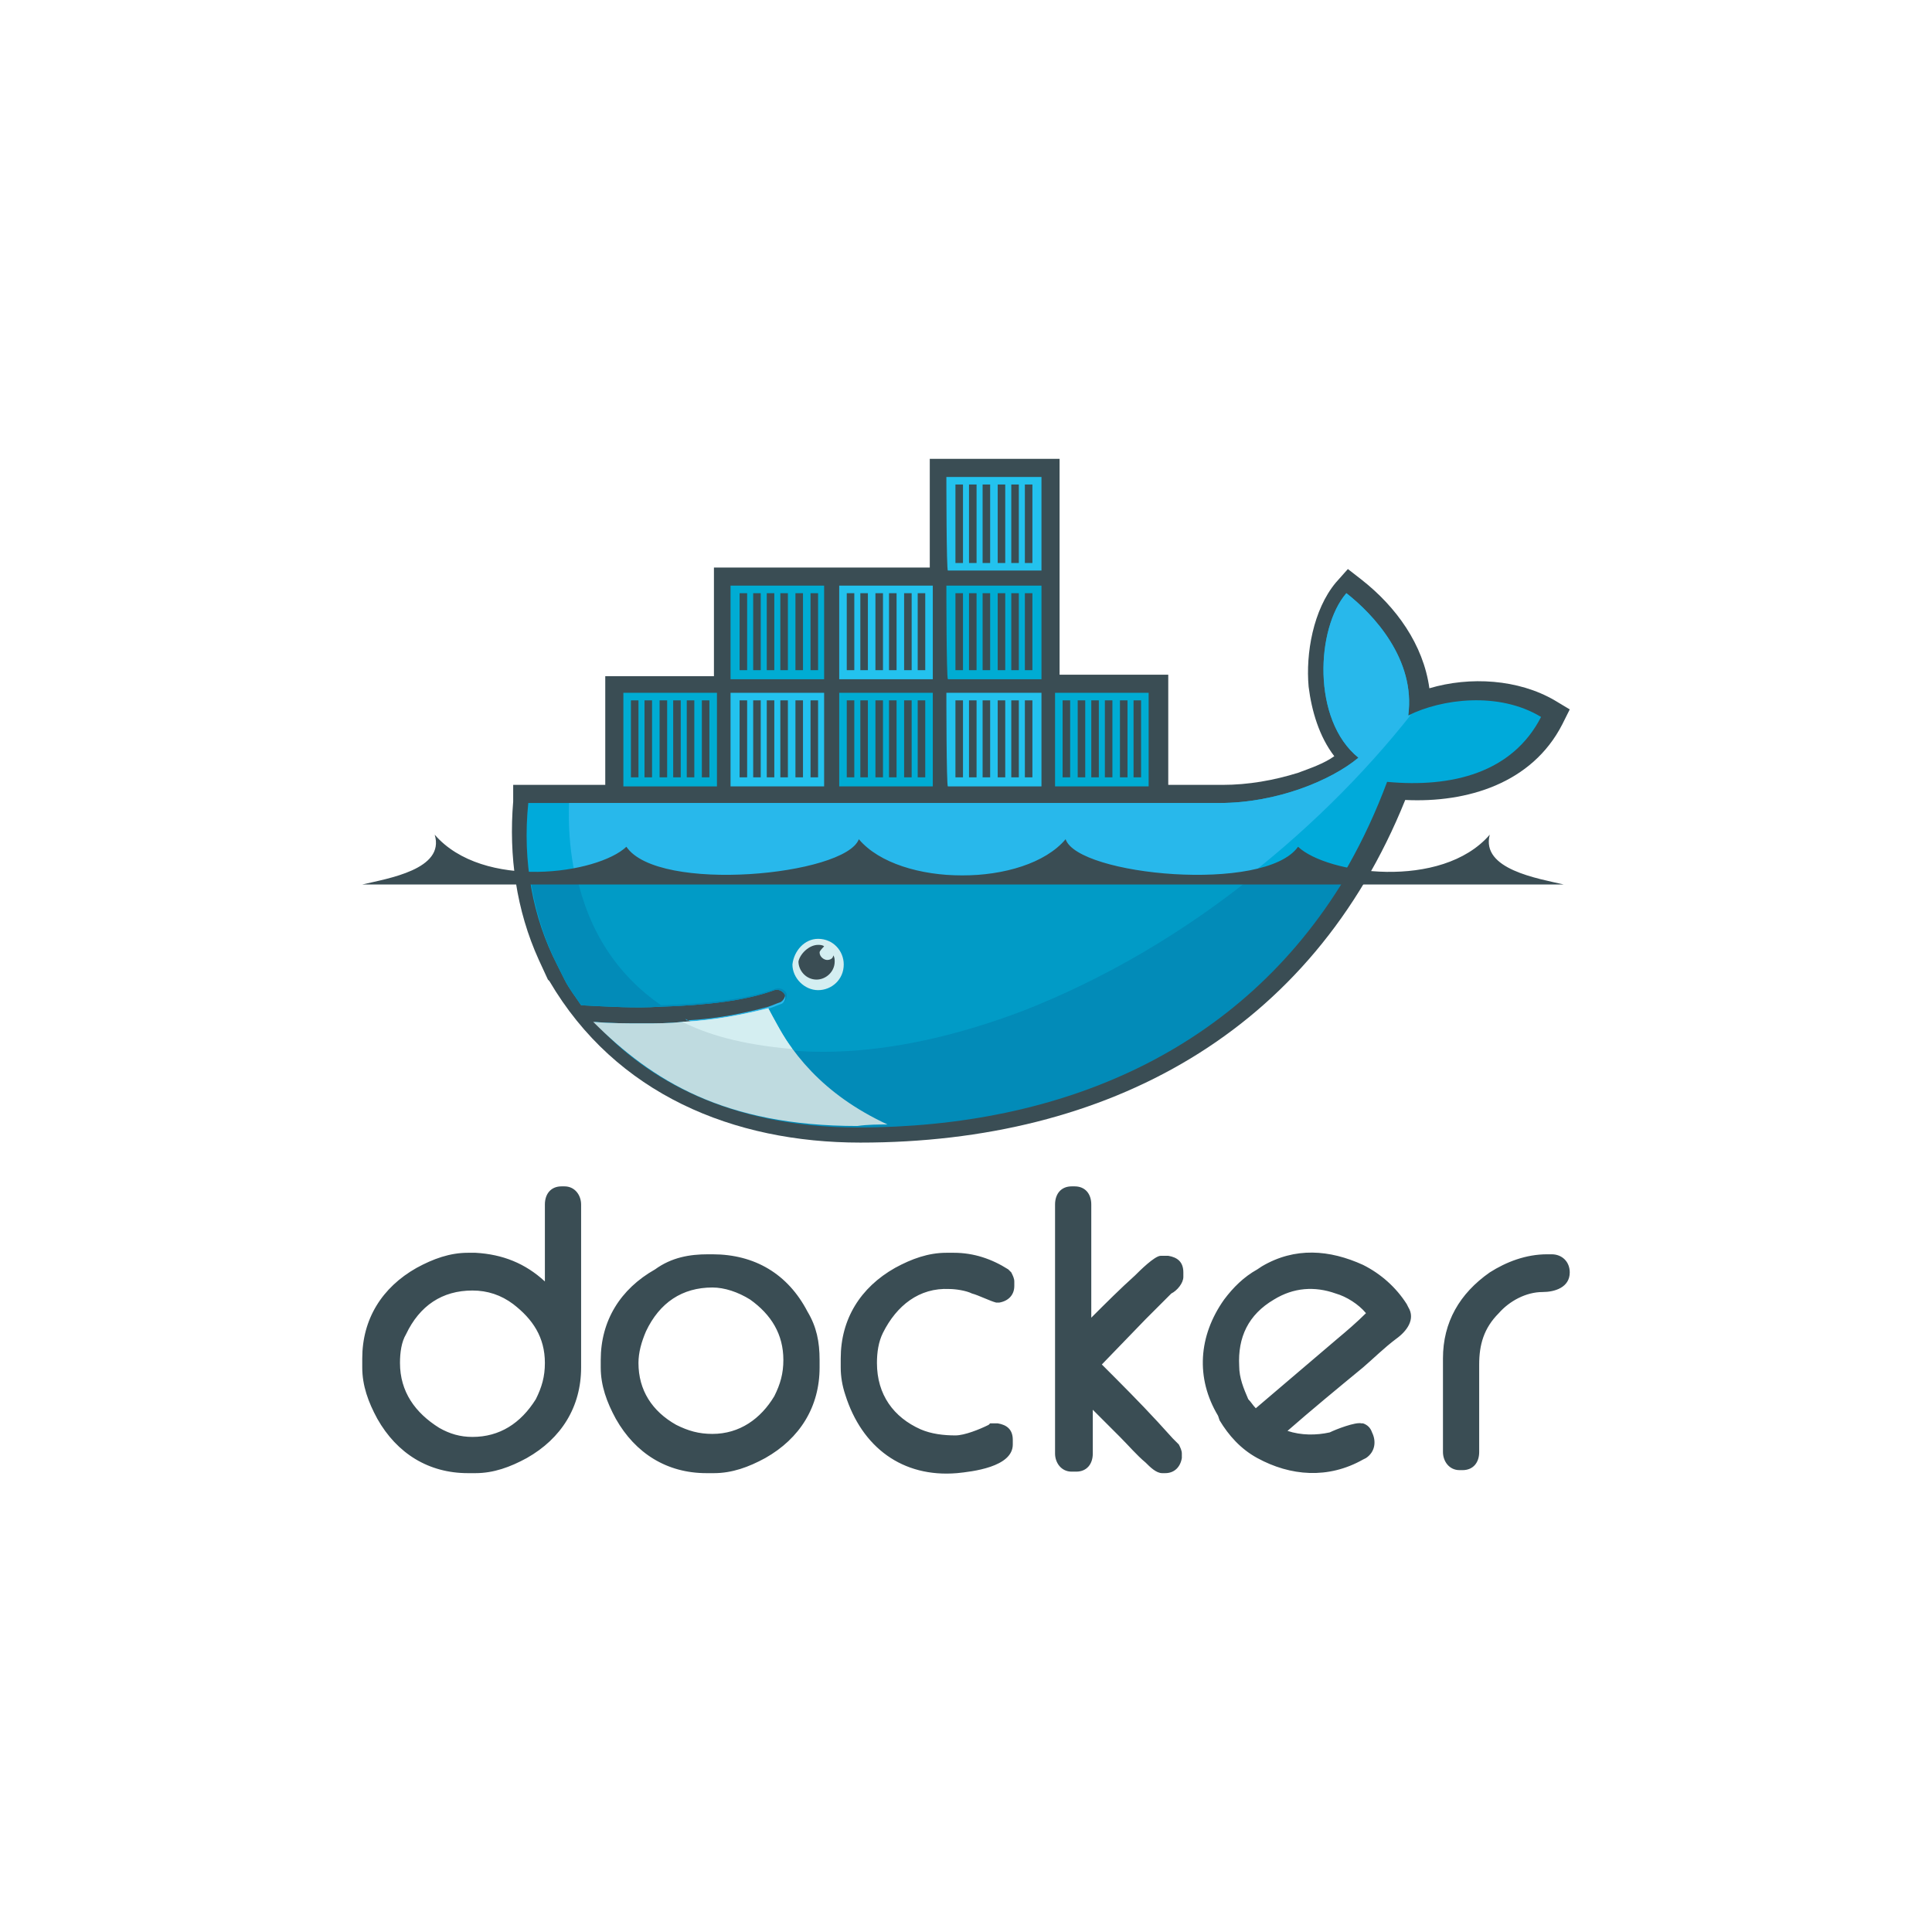 <?xml version="1.0" encoding="utf-8"?>
<!-- Generator: Adobe Illustrator 25.0.0, SVG Export Plug-In . SVG Version: 6.00 Build 0)  -->
<svg version="1.1" id="图层_1" xmlns="http://www.w3.org/2000/svg" xmlns:xlink="http://www.w3.org/1999/xlink" x="0px" y="0px"
	 viewBox="0 0 128 128" style="enable-background:new 0 0 128 128;" xml:space="preserve">
<style type="text/css">
	.st0{fill-rule:evenodd;clip-rule:evenodd;fill:#3A4D54;}
	.st1{fill:#00AADA;}
	.st2{fill:#28B8EB;}
	.st3{fill:#028BB8;}
	.st4{fill:#019BC6;}
	.st5{fill-rule:evenodd;clip-rule:evenodd;fill:#00ACD3;}
	.st6{fill-rule:evenodd;clip-rule:evenodd;fill:#23C2EE;}
	.st7{fill-rule:evenodd;clip-rule:evenodd;fill:#D4EEF1;}
	.st8{fill:#BFDBE0;}
	.st9{fill:#D4EEF1;}
</style>
<g>
	<path class="st0" d="M36.1,84.9v-5.1c0-0.7,0.4-1.2,1.1-1.2h0.2c0.7,0,1.1,0.6,1.1,1.2v10.8c0,2.6-1.3,4.7-3.6,6
		c-1.1,0.6-2.2,1-3.4,1H31c-2.6,0-4.7-1.3-6-3.6c-0.6-1.1-1-2.2-1-3.4V90c0-2.6,1.3-4.7,3.6-6c1.1-0.6,2.2-1,3.4-1h0.5
		C33.3,83.1,34.8,83.7,36.1,84.9z M26.5,90.3c0,1.9,1,3.3,2.6,4.3c0.7,0.4,1.4,0.6,2.2,0.6c1.8,0,3.2-0.9,4.2-2.5
		c0.4-0.8,0.6-1.5,0.6-2.4c0-1.7-0.8-2.9-2.1-3.9c-0.8-0.6-1.7-0.9-2.7-0.9c-2,0-3.5,1-4.4,2.9C26.6,88.9,26.5,89.6,26.5,90.3z
		 M46.9,83.1h0.3c2.8,0,5,1.3,6.3,3.8c0.6,1,0.8,2,0.8,3.2v0.5c0,2.6-1.3,4.7-3.6,6c-1.1,0.6-2.2,1-3.4,1h-0.5c-2.6,0-4.7-1.3-6-3.6
		c-0.6-1.1-1-2.2-1-3.4v-0.5c0-2.6,1.3-4.7,3.6-6C44.5,83.3,45.7,83.1,46.9,83.1z M42.3,90.3c0,1.8,0.9,3.2,2.5,4.1
		c0.8,0.4,1.5,0.6,2.4,0.6c1.8,0,3.2-1,4.1-2.5c0.4-0.8,0.6-1.5,0.6-2.4c0-1.7-0.8-3-2.2-4c-0.8-0.5-1.7-0.8-2.5-0.8
		c-2,0-3.5,1-4.4,2.9C42.5,88.9,42.3,89.6,42.3,90.3z M64.4,85.7c-0.4-0.2-1.1-0.3-1.5-0.3c-2-0.1-3.5,1.1-4.4,2.9
		c-0.3,0.6-0.4,1.3-0.4,2c0,2.1,1.1,3.6,2.9,4.4c0.7,0.3,1.5,0.4,2.3,0.4c0.6,0,1.6-0.4,2.2-0.7l0.1-0.1h0.5c0.6,0.1,1,0.4,1,1.1
		v0.3c0,1.5-2.7,1.8-3.7,1.9c-3.6,0.3-6.3-1.7-7.4-5.2c-0.2-0.6-0.3-1.2-0.3-1.8V90c0-2.6,1.3-4.7,3.6-6c1.1-0.6,2.2-1,3.4-1h0.5
		c1.3,0,2.5,0.4,3.6,1.1l0.1,0.1l0.1,0.1c0.1,0.2,0.2,0.4,0.2,0.6v0.3c0,0.6-0.4,1-1,1.1h-0.2C65.6,86.2,64.8,85.8,64.4,85.7
		L64.4,85.7z M72.3,87.3c1-1,1.9-1.9,2.9-2.8c0.3-0.3,1.3-1.3,1.7-1.3h0.5c0.6,0.1,1,0.4,1,1.1v0.3c0,0.4-0.4,0.9-0.8,1.1l-1.7,1.7
		l-2.9,3c1.3,1.3,2.5,2.5,3.7,3.8l1,1.1c0.1,0.1,0.3,0.3,0.4,0.4c0.1,0.2,0.2,0.4,0.2,0.6v0.3c-0.1,0.6-0.5,1-1.1,1H77
		c-0.4,0-0.8-0.4-1.1-0.7c-0.6-0.5-1.1-1.1-1.7-1.7l-1.8-1.8v2.9c0,0.7-0.4,1.2-1.1,1.2H71c-0.7,0-1.1-0.6-1.1-1.2V79.8
		c0-0.7,0.4-1.2,1.1-1.2h0.2c0.7,0,1.1,0.5,1.1,1.2C72.3,79.8,72.3,87.3,72.3,87.3z M102.5,83.1h0.3c0.7,0,1.2,0.5,1.2,1.2
		c0,1-1,1.3-1.8,1.3c-1.1,0-2.2,0.6-2.9,1.4c-1,1-1.3,2.1-1.3,3.4v5.8c0,0.7-0.4,1.2-1.1,1.2h-0.2c-0.7,0-1.1-0.6-1.1-1.2v-6.2
		c0-2.4,1.1-4.3,3.1-5.7C99.8,83.6,101.1,83.1,102.5,83.1z M85.3,94.8c0.9,0.3,1.9,0.3,2.8,0.1c0.4-0.2,1.7-0.7,2.1-0.6h0.1
		c0.3,0.1,0.5,0.3,0.6,0.6c0.3,0.6,0.2,1.3-0.4,1.7l-0.2,0.1c-2.3,1.3-4.8,1.1-7-0.1c-1.1-0.6-1.9-1.5-2.5-2.5l-0.1-0.3
		c-1.5-2.5-1.3-5.3,0.4-7.7c0.6-0.8,1.3-1.5,2.2-2l0.3-0.2c2.2-1.3,4.5-1.1,6.7-0.1c1.2,0.6,2.2,1.5,2.9,2.6l0.1,0.2
		c0.5,0.8-0.1,1.6-0.8,2.1c-0.8,0.6-1.5,1.3-2.2,1.9C88.6,92,86.9,93.4,85.3,94.8z M83.2,93.3l5.4-4.6c0.6-0.5,1.3-1.1,1.9-1.7
		c-0.5-0.6-1.3-1.1-2-1.3c-1.4-0.5-2.8-0.4-4.1,0.4c-1.7,1-2.4,2.5-2.3,4.4c0,0.8,0.3,1.5,0.6,2.2C82.9,92.9,83,93.1,83.2,93.3"/>
	<path class="st0" d="M70.2,44.7h7.2V52H81c1.7,0,3.4-0.3,5-0.8c0.8-0.3,1.7-0.6,2.4-1.1c-1-1.3-1.5-3-1.7-4.6
		c-0.2-2.2,0.3-5.1,1.8-6.9l0.8-0.9l0.9,0.7c2.3,1.8,4.1,4.3,4.5,7.2c2.7-0.8,5.9-0.6,8.3,0.8l1,0.6l-0.5,1c-2,3.9-6.3,5.2-10.4,5
		c-6.2,15.4-19.7,22.7-36.1,22.7c-8.4,0-16.2-3.2-20.6-10.7l-0.1-0.1l-0.6-1.3c-1.5-3.3-2-6.9-1.7-10.5L34,52h6.1v-7.2h7.2v-7.2
		h14.3v-7.2h8.6C70.2,30.4,70.2,44.7,70.2,44.7z"/>
	<path class="st1" d="M93.3,47.4c0.5-3.7-2.3-6.7-4.1-8.1c-2,2.3-2.3,8.4,0.8,10.9c-1.8,1.5-5.4,3-9.2,3H35
		c-0.4,3.9,0.3,7.6,1.9,10.7l0.5,1c0.3,0.6,0.7,1.1,1.1,1.7c1.9,0.1,3.6,0.2,5.2,0.1c3.1-0.1,5.7-0.4,7.6-1.1
		c0.3-0.1,0.6,0.1,0.7,0.3c0.1,0.3-0.1,0.6-0.3,0.7c-0.3,0.1-0.5,0.2-0.8,0.3c-1.5,0.4-3.2,0.7-5.3,0.8h-0.4
		c-0.8,0.1-1.7,0.1-2.7,0.1c-1,0-2,0-3.1-0.1c3.8,4.3,9.8,6.9,17.3,6.9c15.9,0,29.3-7,35.2-22.8c4.3,0.4,8.3-0.6,10.2-4.3
		C99.3,45.8,95.5,46.3,93.3,47.4z"/>
	<path class="st2" d="M93.3,47.4c0.5-3.7-2.3-6.7-4.1-8.1c-2,2.3-2.3,8.4,0.8,10.9c-1.8,1.5-5.4,3-9.2,3H37.7c-0.2,6,2,10.6,6,13.3
		c3.1-0.1,5.7-0.4,7.6-1.1c0.3-0.1,0.6,0.1,0.7,0.3c0.1,0.3-0.1,0.6-0.3,0.7c-0.3,0.1-0.5,0.2-0.8,0.3c-1.5,0.4-3.3,0.8-5.4,0.9
		l-0.1-0.1c5.4,2.8,13.2,2.7,22.2-0.7c10-3.9,19.4-11.2,26-19.6C93.5,47.3,93.5,47.4,93.3,47.4L93.3,47.4z"/>
	<path class="st3" d="M35.1,58c0.3,2.1,0.9,4.1,1.8,5.9l0.5,1c0.3,0.6,0.7,1.1,1.1,1.7c1.9,0.1,3.6,0.2,5.2,0.1
		c3.1-0.1,5.7-0.4,7.6-1.1c0.3-0.1,0.6,0.1,0.7,0.3c0.1,0.3-0.1,0.6-0.3,0.7c-0.3,0.1-0.5,0.2-0.8,0.3c-1.5,0.4-3.3,0.8-5.4,0.9
		h-0.3c-0.8,0.1-1.7,0.1-2.6,0.1c-1,0-2,0-3.1-0.1c3.8,4.3,9.8,6.9,17.3,6.9c13.6,0,25.4-5.1,32.3-16.5L35.1,58
		C35.1,58.1,35.1,58,35.1,58z"/>
	<path class="st4" d="M38.2,58c0.8,3.7,2.7,6.6,5.6,8.6c3.1-0.1,5.7-0.4,7.6-1.1c0.3-0.1,0.6,0.1,0.7,0.3c0.1,0.3-0.1,0.6-0.3,0.7
		c-0.3,0.1-0.5,0.2-0.8,0.3c-1.5,0.4-3.3,0.8-5.5,0.9c5.4,2.8,13.2,2.7,22.2-0.7c5.4-2.1,10.7-5.2,15.4-9C83,58,38.2,58,38.2,58z"/>
	<path class="st5" d="M41.3,45.9h6.2v6.2h-6.2V45.9z M41.8,46.4h0.5v5.1h-0.5V46.4z M42.7,46.4h0.5v5.1h-0.5V46.4z M43.7,46.4h0.5
		v5.1h-0.5V46.4z M44.6,46.4h0.5v5.1h-0.5V46.4z M45.5,46.4H46v5.1h-0.5V46.4z M46.5,46.4H47v5.1h-0.5V46.4z M48.4,38.8h6.2v6.2
		h-6.2V38.8z M49,39.3h0.5v5.1H49C49,44.4,49,39.3,49,39.3z M49.9,39.3h0.5v5.1h-0.5C49.9,44.4,49.9,39.3,49.9,39.3z M50.8,39.3h0.5
		v5.1h-0.5C50.8,44.4,50.8,39.3,50.8,39.3z M51.7,39.3h0.5v5.1h-0.5C51.7,44.4,51.7,39.3,51.7,39.3z M52.7,39.3h0.5v5.1h-0.5
		C52.7,44.4,52.7,39.3,52.7,39.3z M53.7,39.3h0.5v5.1h-0.5C53.7,44.4,53.7,39.3,53.7,39.3z"/>
	<path class="st6" d="M48.4,45.9h6.2v6.2h-6.2V45.9z M49,46.4h0.5v5.1H49V46.4z M49.9,46.4h0.5v5.1h-0.5V46.4z M50.8,46.4h0.5v5.1
		h-0.5V46.4z M51.7,46.4h0.5v5.1h-0.5V46.4z M52.7,46.4h0.5v5.1h-0.5V46.4z M53.7,46.4h0.5v5.1h-0.5V46.4z"/>
	<path class="st5" d="M55.6,45.9h6.2v6.2h-6.2V45.9z M56.1,46.4h0.5v5.1h-0.5V46.4z M57,46.4h0.5v5.1H57V46.4z M58,46.4h0.5v5.1H58
		V46.4z M58.9,46.4h0.5v5.1h-0.5V46.4z M59.9,46.4h0.5v5.1h-0.5V46.4z M60.8,46.4h0.5v5.1h-0.5V46.4z"/>
	<path class="st6" d="M55.6,38.8h6.2v6.2h-6.2V38.8z M56.1,39.3h0.5v5.1h-0.5C56.1,44.4,56.1,39.3,56.1,39.3z M57,39.3h0.5v5.1H57
		C57,44.4,57,39.3,57,39.3z M58,39.3h0.5v5.1H58C58,44.4,58,39.3,58,39.3z M58.9,39.3h0.5v5.1h-0.5C58.9,44.4,58.9,39.3,58.9,39.3z
		 M59.9,39.3h0.5v5.1h-0.5C59.9,44.4,59.9,39.3,59.9,39.3z M60.8,39.3h0.5v5.1h-0.5C60.8,44.4,60.8,39.3,60.8,39.3z M62.7,45.9H69
		v6.2h-6.2C62.7,52.1,62.7,45.9,62.7,45.9z M63.3,46.4h0.5v5.1h-0.5V46.4z M64.2,46.4h0.5v5.1h-0.5V46.4z M65.1,46.4h0.5v5.1h-0.5
		V46.4z M66.1,46.4h0.5v5.1h-0.5V46.4z M67,46.4h0.5v5.1H67V46.4z M67.9,46.4h0.5v5.1h-0.5V46.4z"/>
	<path class="st5" d="M62.7,38.8H69v6.2h-6.2C62.7,44.9,62.7,38.8,62.7,38.8z M63.3,39.3h0.5v5.1h-0.5
		C63.3,44.4,63.3,39.3,63.3,39.3z M64.2,39.3h0.5v5.1h-0.5C64.2,44.4,64.2,39.3,64.2,39.3z M65.1,39.3h0.5v5.1h-0.5
		C65.1,44.4,65.1,39.3,65.1,39.3z M66.1,39.3h0.5v5.1h-0.5C66.1,44.4,66.1,39.3,66.1,39.3z M67,39.3h0.5v5.1H67
		C67,44.4,67,39.3,67,39.3z M67.9,39.3h0.5v5.1h-0.5C67.9,44.4,67.9,39.3,67.9,39.3z"/>
	<path class="st6" d="M62.7,31.6H69v6.2h-6.2C62.7,37.8,62.7,31.6,62.7,31.6z M63.3,32.1h0.5v5.2h-0.5V32.1z M64.2,32.1h0.5v5.2
		h-0.5V32.1z M65.1,32.1h0.5v5.2h-0.5V32.1z M66.1,32.1h0.5v5.2h-0.5V32.1z M67,32.1h0.5v5.2H67V32.1z M67.9,32.1h0.5v5.2h-0.5V32.1
		z"/>
	<path class="st5" d="M69.9,45.9h6.2v6.2h-6.2V45.9z M70.4,46.4h0.5v5.1h-0.5V46.4z M71.4,46.4h0.5v5.1h-0.5V46.4z M72.3,46.4h0.5
		v5.1h-0.5V46.4z M73.2,46.4h0.5v5.1h-0.5V46.4z M74.2,46.4h0.5v5.1h-0.5V46.4z M75.1,46.4h0.5v5.1h-0.5V46.4z"/>
	<path class="st7" d="M54.2,62.2c1,0,1.7,0.8,1.7,1.7c0,1-0.8,1.7-1.7,1.7s-1.7-0.8-1.7-1.7C52.6,63,53.3,62.2,54.2,62.2"/>
	<path class="st0" d="M54.2,62.6c0.1,0,0.3,0,0.4,0.1c-0.1,0.1-0.3,0.3-0.3,0.4c0,0.3,0.3,0.5,0.5,0.5c0.2,0,0.4-0.1,0.4-0.3
		c0.1,0.1,0.1,0.3,0.1,0.4c0,0.7-0.6,1.2-1.2,1.2c-0.7,0-1.2-0.6-1.2-1.2C53,63.2,53.6,62.6,54.2,62.6 M24,58.6h79.6
		c-1.7-0.4-5.5-1-4.9-3.3C95.5,59,87.9,57.9,86,56.1c-2.2,3.1-14.6,1.9-15.4-0.5c-2.7,3.2-11,3.2-13.7,0C56,58,43.6,59.2,41.5,56.1
		c-1.9,1.8-9.5,2.9-12.7-0.8C29.5,57.6,25.7,58.2,24,58.6"/>
	<path class="st8" d="M58.8,74.5c-4.3-2-6.5-4.8-7.9-7.7c-1.6,0.4-3.5,0.8-5.7,0.9c-0.8,0.1-1.7,0.1-2.6,0.1c-1.1,0-2.2,0-3.3-0.1
		c3.9,3.9,8.7,6.9,17.5,6.9C57.5,74.5,58.2,74.5,58.8,74.5z"/>
	<path class="st9" d="M52.5,69.5c-0.6-0.8-1.1-1.8-1.6-2.7c-1.6,0.4-3.5,0.8-5.7,0.9C46.8,68.5,49,69.2,52.5,69.5z"/>
</g>
</svg>
